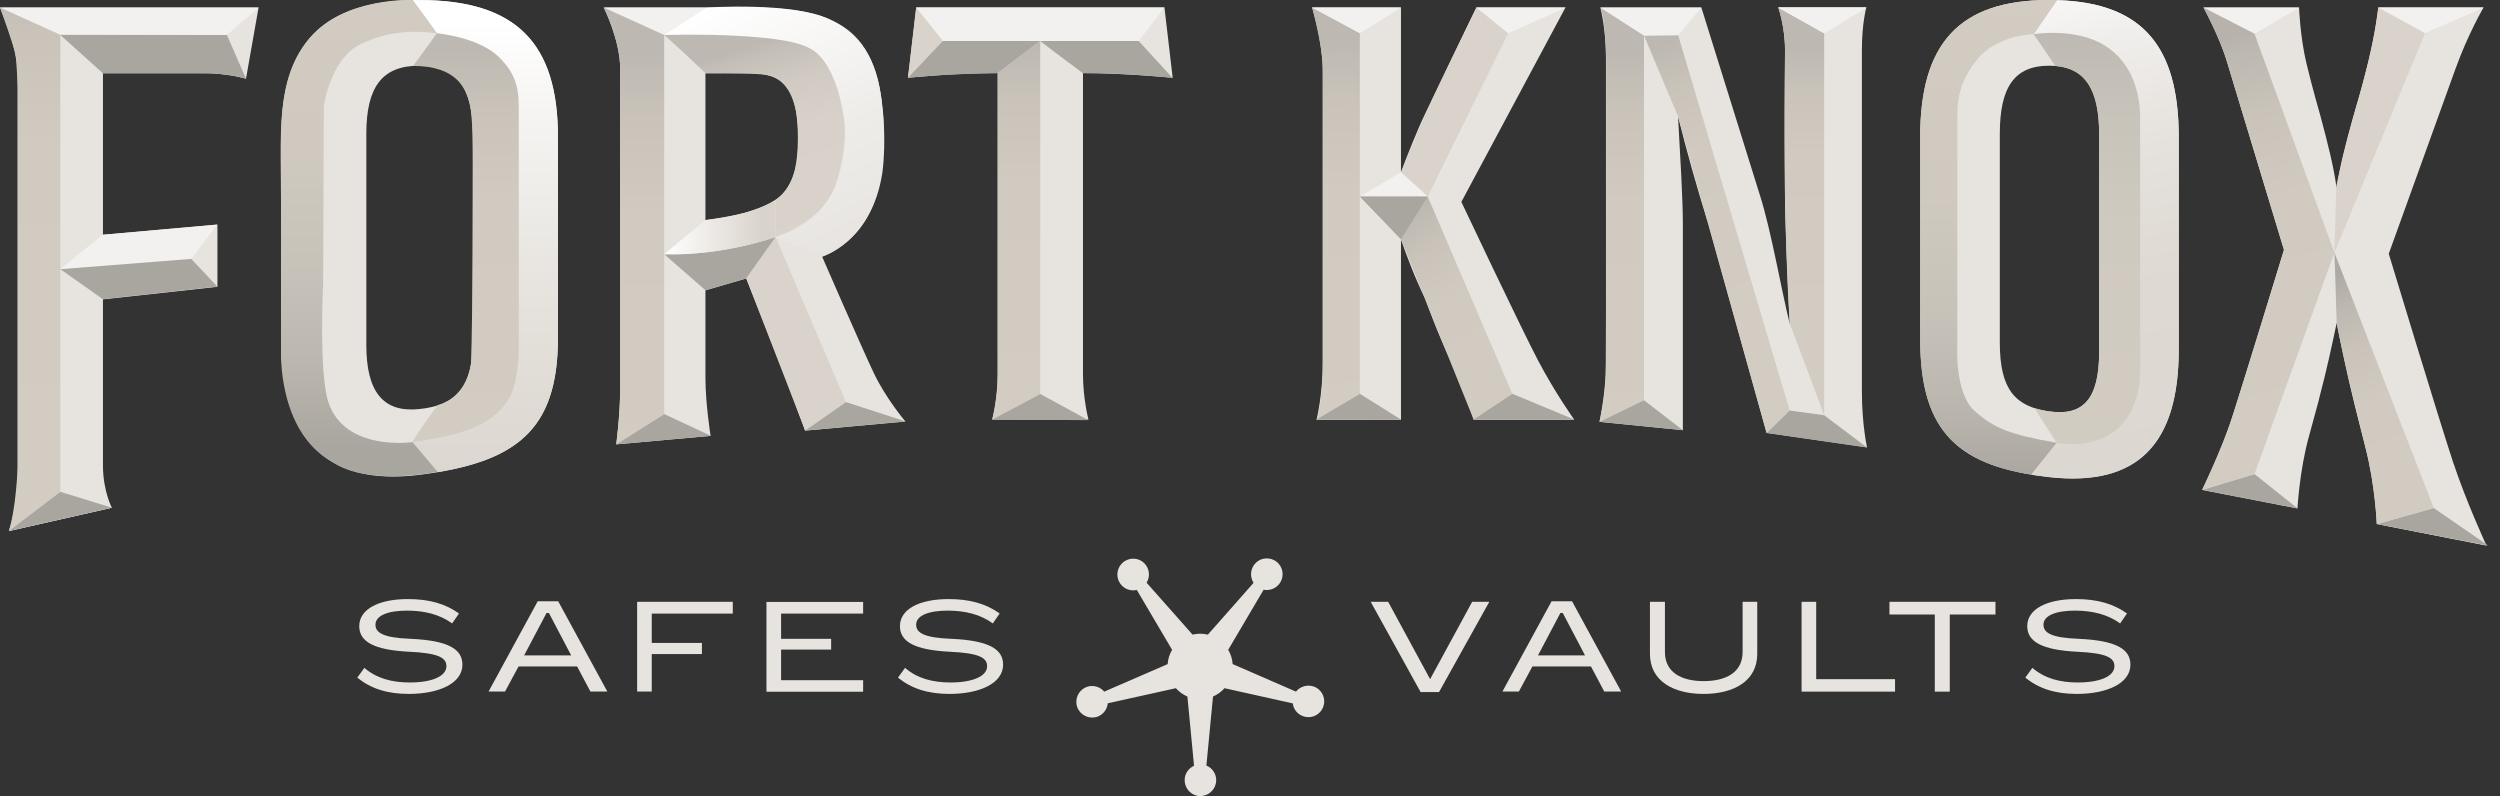<svg width="157" height="50" viewBox="0 0 157 50" fill="none" xmlns="http://www.w3.org/2000/svg">
<rect x="0" y="0" width="157" height="50" fill="#333333" stroke="none"/>
<g clip-path="url(#clip0_337_2259)">
<path d="M25.675 43.578C24.34 43.578 23.292 43.255 22.439 42.552L22.883 41.942C23.622 42.587 24.584 42.86 25.732 42.86C27.124 42.86 28.035 42.473 28.035 41.834C28.035 41.318 27.562 41.016 25.711 40.93C23.486 40.822 22.561 40.298 22.561 39.323C22.561 38.246 23.795 37.622 25.617 37.622C26.938 37.622 27.964 37.909 28.825 38.526L28.394 39.15C27.612 38.584 26.658 38.347 25.56 38.347C24.347 38.347 23.579 38.663 23.579 39.229C23.579 39.724 24.032 40.054 25.811 40.119C28.179 40.227 29.04 40.779 29.04 41.741C29.04 42.91 27.576 43.578 25.675 43.578Z" fill="#E7E4E0"/>
<path d="M32.563 41.856L31.716 43.427H30.683L33.769 37.758H35.053L38.139 43.427H37.077L36.244 41.856H32.563ZM34.321 38.497L32.915 41.16H35.871L34.472 38.497H34.321Z" fill="#E7E4E0"/>
<path d="M40.012 43.434V37.794H46.018V38.533H40.93V40.377H44.08V41.074H40.93V43.427H40.004L40.012 43.434Z" fill="#E7E4E0"/>
<path d="M54.205 38.533H49.053V40.119H52.196V40.794H49.053V42.717H54.205V43.441H48.134V37.801H54.205V38.541V38.533Z" fill="#E7E4E0"/>
<path d="M59.63 43.578C58.295 43.578 57.248 43.255 56.394 42.552L56.838 41.942C57.578 42.587 58.539 42.86 59.687 42.86C61.079 42.86 61.991 42.473 61.991 41.834C61.991 41.318 61.517 41.016 59.666 40.93C57.441 40.822 56.516 40.298 56.516 39.323C56.516 38.246 57.75 37.622 59.572 37.622C60.893 37.622 61.919 37.909 62.78 38.526L62.349 39.15C61.567 38.584 60.613 38.347 59.515 38.347C58.302 38.347 57.535 38.663 57.535 39.229C57.535 39.724 57.987 40.054 59.766 40.119C62.134 40.227 62.995 40.779 62.995 41.741C62.995 42.91 61.531 43.578 59.63 43.578Z" fill="#E7E4E0"/>
<path d="M87.177 37.794L89.811 42.652L92.452 37.794H93.528L90.371 43.463H89.215L86.08 37.794H87.17H87.177Z" fill="#E7E4E0"/>
<path d="M96.233 41.856L95.386 43.427H94.353L97.439 37.758H98.723L101.809 43.427H100.747L99.914 41.856H96.233ZM97.991 38.497L96.585 41.16H99.541L98.142 38.497H97.991Z" fill="#E7E4E0"/>
<path d="M106.982 43.578C105.109 43.578 103.617 42.781 103.617 41.066V37.794H104.557V40.944C104.557 42.243 105.612 42.774 106.989 42.774C108.367 42.774 109.436 42.243 109.436 40.944V37.794H110.355V41.066C110.355 42.788 108.855 43.578 106.982 43.578Z" fill="#E7E4E0"/>
<path d="M113.132 37.794H114.057V42.652H119.009V43.434H113.139V37.794H113.132Z" fill="#E7E4E0"/>
<path d="M118.657 38.591V37.794H125.316V38.591H122.445V43.434H121.505V38.591H118.657Z" fill="#E7E4E0"/>
<path d="M130.425 43.578C129.091 43.578 128.043 43.255 127.189 42.552L127.634 41.942C128.373 42.587 129.334 42.86 130.483 42.86C131.875 42.86 132.786 42.473 132.786 41.834C132.786 41.318 132.312 41.016 130.461 40.93C128.237 40.822 127.311 40.298 127.311 39.323C127.311 38.246 128.545 37.622 130.368 37.622C131.688 37.622 132.714 37.909 133.575 38.526L133.145 39.15C132.363 38.584 131.408 38.347 130.31 38.347C129.098 38.347 128.33 38.663 128.33 39.229C128.33 39.724 128.782 40.054 130.562 40.119C132.929 40.227 133.791 40.779 133.791 41.741C133.791 42.91 132.327 43.578 130.425 43.578Z" fill="#E7E4E0"/>
<path d="M82.506 43.118C82.097 42.968 81.645 43.111 81.386 43.434L77.411 41.705C77.389 41.382 77.289 41.074 77.131 40.808L79.356 37.034C79.714 37.105 80.095 36.976 80.339 36.668C80.633 36.287 80.611 35.764 80.31 35.412C80.267 35.362 80.217 35.319 80.166 35.276C80.109 35.233 80.052 35.197 79.994 35.168C79.578 34.967 79.069 35.068 78.774 35.448C78.509 35.792 78.502 36.259 78.724 36.603L75.854 39.854C75.696 39.818 75.538 39.796 75.373 39.796C75.208 39.796 75.043 39.818 74.892 39.854L72.008 36.596C72.201 36.273 72.209 35.857 71.986 35.52C71.713 35.111 71.19 34.974 70.752 35.175C70.702 35.197 70.651 35.225 70.609 35.254C70.544 35.297 70.479 35.355 70.429 35.412C70.128 35.742 70.078 36.251 70.343 36.639C70.58 36.99 71.003 37.141 71.391 37.048L73.608 40.808C73.45 41.074 73.35 41.382 73.328 41.705L69.346 43.434C69.102 43.147 68.7 43.011 68.312 43.118C67.839 43.255 67.544 43.714 67.602 44.188C67.602 44.238 67.616 44.295 67.631 44.346C67.652 44.425 67.688 44.503 67.731 44.575C67.954 44.956 68.42 45.149 68.858 45.027C69.259 44.913 69.532 44.561 69.568 44.166L73.845 43.219C74.046 43.441 74.29 43.621 74.569 43.743L74.986 48.091C74.648 48.242 74.404 48.572 74.397 48.967C74.383 49.447 74.713 49.864 75.165 49.971C75.222 49.986 75.287 49.993 75.352 49.993C75.43 49.993 75.502 49.993 75.574 49.971C76.019 49.885 76.356 49.498 76.378 49.031C76.392 48.601 76.134 48.228 75.761 48.077L76.177 43.743C76.457 43.621 76.701 43.441 76.901 43.219L81.185 44.173C81.228 44.532 81.472 44.848 81.831 44.977C82.276 45.142 82.764 44.963 83.008 44.575C83.044 44.518 83.08 44.453 83.101 44.382C83.123 44.317 83.137 44.252 83.151 44.195C83.223 43.736 82.958 43.276 82.506 43.111V43.118Z" fill="#E7E4E0"/>
<path d="M156.149 34.264L152.841 31.903L149.261 32.908L156.149 34.264Z" fill="#A9A69F"/>
<path d="M0.56 33.345L3.853 30.906L7.018 31.881L0.56 33.345Z" fill="#A9A69F"/>
<path d="M0.56 33.345C0.56 33.345 1.112 31.767 1.112 29.664V4.578C1.112 3.021 0 0.474 0 0.474H16.238L15.449 4.944C15.449 4.944 14.251 4.6 12.88 4.6H6.465V14.746L13.655 14.107V18.011L6.465 18.8V29.219C6.465 30.834 7.025 31.889 7.025 31.889L0.567 33.352L0.56 33.345Z" fill="#E7E4E0"/>
<path d="M17.659 8.604C17.659 2.77 20.242 0 26.327 0C32.412 0 35.039 2.727 35.039 8.604V21.218C35.039 27.052 32.391 29.061 26.327 29.822C20.328 30.568 17.659 27.346 17.659 21.513V8.604ZM29.693 8.446C29.693 5.489 28.681 4.126 26.327 4.126C23.974 4.126 23.005 5.489 23.005 8.41V21.663C23.005 24.62 24.074 25.926 26.327 25.689C28.66 25.452 29.693 24.326 29.693 21.369V8.446Z" fill="#E7E4E0"/>
<path d="M37.923 0.474H47.022C52.784 0.474 55.504 1.873 55.504 8.683C55.504 12.765 54.169 15.026 51.629 16.116C51.629 16.116 54.104 21.807 54.872 23.421C55.64 25.036 56.86 26.471 56.86 26.471L50.559 27.045L49.354 23.766L46.864 17.487L44.302 18.233V23.766C44.302 25.33 44.625 27.375 44.625 27.375L38.698 27.906C38.698 27.906 38.949 26.076 38.949 24.311V4.334C38.949 2.519 37.916 0.474 37.916 0.474H37.923ZM44.302 4.592V13.82C44.302 13.82 46.161 13.576 47.108 13.268C49.074 12.629 50.108 11.912 50.108 8.683C50.108 5.454 49.189 4.6 47.065 4.6H44.295L44.302 4.592Z" fill="#E7E4E0"/>
<path d="M68.348 26.349H62.313C62.313 26.349 62.658 25.108 62.658 23.594V4.592C59.694 4.592 57.025 4.887 57.025 4.887L57.542 0.466H73.127L73.644 4.887C73.644 4.887 70.759 4.592 68.011 4.592V23.486C68.011 25.05 68.355 26.349 68.355 26.349H68.348Z" fill="#E7E4E0"/>
<path d="M91.776 12.687C91.776 12.687 95.508 20.58 96.599 22.654C97.689 24.72 98.859 26.349 98.859 26.349H92.544C92.544 26.349 91.942 24.369 91.124 22.697C90.305 21.017 89.487 18.729 89.487 18.729C88.885 17.523 88.282 15.923 87.981 15.033V26.356H82.678C82.678 26.356 83.073 24.799 83.073 22.697V4.585C83.073 2.598 82.398 0.466 82.398 0.466H87.981V10.821C88.368 9.773 89.014 8.137 89.531 7.082L92.717 0.466H98.314L91.769 12.687H91.776Z" fill="#E7E4E0"/>
<path d="M107.233 13.899C106.544 11.718 105.898 9.386 105.382 7.319C105.511 9.651 105.683 12.536 105.683 14.014V27.016L100.445 26.492C100.445 26.492 100.854 24.663 100.854 22.811V3.681C100.854 1.751 100.502 0.474 100.502 0.474H106.846L110.548 12.342C111.237 14.524 111.883 18.284 112.399 20.35C112.27 18.018 112.098 13.706 112.098 12.227V3.172C112.098 1.607 111.675 0.466 111.675 0.466H117.207C117.207 0.466 116.927 1.449 116.927 3.114V24.577C116.927 26.686 117.25 28.093 117.25 28.093L110.943 27.181L107.24 13.885L107.233 13.899Z" fill="#E7E4E0"/>
<path d="M120.587 8.604C120.587 2.77 122.998 0 128.688 0C134.379 0 136.825 2.727 136.825 8.604V21.943C136.825 27.777 134.335 30.59 128.688 29.958C123.048 29.334 120.594 27.196 120.594 21.355V8.604H120.587ZM131.831 8.446C131.831 5.489 130.884 4.126 128.688 4.126C126.492 4.126 125.588 5.489 125.588 8.41V21.52C125.588 24.476 126.564 25.531 128.688 25.84C130.841 26.148 131.831 25.057 131.831 22.101V8.446Z" fill="#E7E4E0"/>
<path d="M41.712 2.196L37.923 0.474H44.381L41.712 2.196Z" fill="#F2F1F0"/>
<path d="M145.637 25.072C145.637 25.072 145.573 25.323 144.984 27.468C144.403 29.6 144.281 31.932 144.281 31.932L138.296 30.769C138.296 30.769 139.358 28.624 140.033 26.65C140.707 24.677 143.434 15.693 143.434 15.693C143.434 15.693 140.514 6.071 139.918 4.083C139.33 2.095 138.375 0.474 138.375 0.474H144.381C144.381 0.474 144.446 2.318 144.848 3.99C145.25 5.662 145.716 7.255 145.716 7.255C146.182 8.991 146.57 10.512 146.742 11.847C146.914 10.534 147.302 9.049 147.783 7.341C147.783 7.341 148.235 5.863 148.701 4.011C149.168 2.16 149.354 0.466 149.354 0.466H155.97C155.97 0.466 155.001 2.11 154.205 4.32C153.408 6.53 150.014 15.937 150.014 15.937C150.014 15.937 153.207 26.471 154.04 28.983C154.879 31.515 156.149 34.257 156.149 34.257L149.261 32.908C149.261 32.908 149.196 30.604 148.543 28.064C147.897 25.538 147.869 25.416 147.869 25.416C147.388 23.464 147.044 21.8 146.742 20.286C146.441 21.721 146.104 23.285 145.63 25.072H145.637Z" fill="#E7E4E0"/>
<path d="M138.383 0.474H144.389L141.583 2.117L138.383 0.474Z" fill="#F2F1F0"/>
<path d="M149.354 0.474H155.97L152.289 2.074L149.354 0.474Z" fill="#F2F1F0"/>
<path d="M25.897 0.007C26.041 0.007 26.177 0.007 26.32 0.007C32.456 5.58328e-07 35.039 2.727 35.039 8.604V21.218C35.039 26.672 32.728 28.782 27.476 29.65L25.897 27.756C25.897 27.756 28.645 25.89 29.241 25.818C29.836 25.746 31.415 20.752 31.307 19.037C31.2 17.322 31.063 5.741 30.253 4.887C29.442 4.033 27.447 2.088 27.447 2.088L25.897 0.007Z" fill="url(#paint0_linear_337_2259)"/>
<path d="M129.191 0.014C134.558 0.172 136.826 2.906 136.826 8.611V21.95C136.826 27.784 134.336 30.597 128.688 29.966C128.308 29.922 127.949 29.872 127.598 29.822L129.162 27.82C129.162 27.82 132.908 26.442 132.972 23.543C133.037 20.644 133.833 5.102 131.989 4.248C130.145 3.394 127.72 2.153 127.72 2.153L129.191 0.014Z" fill="url(#paint1_linear_337_2259)"/>
<path d="M27.483 29.636L25.904 27.763C25.904 27.763 21.642 28.387 20.616 25.237C20.013 23.35 20.293 17.853 20.293 17.853L20.336 6.673C20.336 6.673 20.759 3.294 23.106 2.583C23.106 2.583 24.864 1.693 27.447 2.102C26.572 0.847 25.919 -2.24914e-07 25.919 -2.24914e-07C25.919 -2.24914e-07 21.649 -0.201 19.453 2.382C17.257 4.966 17.652 8.345 17.652 13.261V22.022C17.652 22.022 17.408 27.059 20.838 28.99C23.098 30.568 27.468 29.628 27.468 29.628L27.483 29.636Z" fill="url(#paint2_linear_337_2259)"/>
<path d="M25.947 4.14L27.44 2.088C27.44 2.088 30.03 2.325 31.307 3.559C32.578 4.793 32.578 5.805 32.578 7.14V21.735C32.578 21.735 32.656 24.232 31.752 25.359C30.848 26.478 29.657 27.253 25.897 27.756C26.27 27.095 27.476 25.445 27.476 25.445C27.476 25.445 29.219 25.129 29.578 22.855C29.693 19.941 29.693 10.964 29.693 10.964C29.693 10.964 29.736 7.721 29.535 6.688C29.334 5.654 28.76 4.14 25.947 4.14Z" fill="url(#paint3_linear_337_2259)"/>
<path d="M41.712 2.196V26.005L38.698 27.906C38.698 27.906 38.949 26.076 38.949 24.311V4.334C38.949 2.519 37.916 0.474 37.916 0.474L41.705 2.196H41.712Z" fill="url(#paint4_linear_337_2259)"/>
<path d="M48.708 14.882L53.129 25.251L50.567 27.038L46.864 17.48L48.708 14.882Z" fill="#D9D3CB"/>
<path d="M47.395 2.282C47.395 2.282 51.227 2.203 52.188 4.399C53.15 6.594 53.408 8.589 52.476 11.639C51.607 14 48.708 14.882 48.708 14.882V12.55C48.708 12.55 50.273 11.696 50.115 8.683C50.115 8.683 50.352 5.166 48.213 4.729C48.213 4.729 47.969 4.578 44.31 4.6C43.219 3.545 41.719 2.196 41.719 2.196C41.719 2.196 45.085 1.973 47.402 2.282H47.395Z" fill="url(#paint5_linear_337_2259)"/>
<path d="M85.405 12.342H89.66L94.977 24.735L98.859 26.349H92.545L87.981 15.026L85.405 12.342Z" fill="url(#paint6_linear_337_2259)"/>
<path d="M82.678 26.349H87.981L85.397 24.735V2.088L82.398 0.466C82.398 0.466 83.065 2.885 83.065 4.205C83.065 5.525 83.065 23.386 83.065 23.386C83.065 23.386 83.015 25.488 82.685 26.349H82.678Z" fill="url(#paint7_linear_337_2259)"/>
<path d="M87.981 10.821L89.66 12.342L94.719 2.088L92.724 0.466C92.724 0.466 91.023 3.947 90.069 5.97C89.115 7.994 87.981 10.821 87.981 10.821Z" fill="#D9D3CB"/>
<path d="M100.51 0.474L103.243 2.232V25.136L100.452 26.492C100.452 26.492 100.811 24.957 100.84 23.637C100.868 22.323 100.868 3.674 100.868 3.674C100.868 3.674 100.825 1.162 100.517 0.466L100.51 0.474Z" fill="url(#paint8_linear_337_2259)"/>
<path d="M112.407 20.343L114.559 26.069V2.088L111.675 0.466C111.675 0.466 112.12 1.815 112.098 3.172C111.919 13.921 112.4 20.343 112.4 20.343H112.407Z" fill="url(#paint9_linear_337_2259)"/>
<path d="M127.77 25.631C128.05 25.718 128.351 25.789 128.681 25.832C130.834 26.141 131.824 25.05 131.824 22.094V8.446C131.824 5.676 130.992 4.305 129.076 4.14L127.712 2.146C127.712 2.146 130.296 1.715 132.14 2.834C133.984 3.954 134.35 5.949 134.4 7.19V23.364C134.4 23.364 134.508 26.098 132.448 27.318C131.02 28.186 129.155 27.813 129.155 27.813L127.763 25.631H127.77Z" fill="url(#paint10_linear_337_2259)"/>
<path d="M127.569 29.808C122.718 29.026 120.587 26.794 120.587 21.355V8.604C120.587 2.77 122.998 0 128.688 0C128.86 0 129.025 0 129.191 0.007L127.72 2.146C127.72 2.146 125.409 2.174 124.16 3.739C122.912 5.303 122.919 6.422 122.919 7.836V21.742C122.919 21.742 122.754 24.67 123.981 25.782C125.208 26.894 126.227 27.296 129.162 27.806C128.81 28.251 127.569 29.8 127.569 29.8V29.808Z" fill="url(#paint11_linear_337_2259)"/>
<path d="M62.651 4.592L65.327 2.576V24.742L62.306 26.349C62.306 26.349 62.651 25.05 62.651 23.472V4.592Z" fill="url(#paint12_linear_337_2259)"/>
<path d="M62.306 26.349L65.327 24.742L68.348 26.385L62.306 26.349Z" fill="#A9A69F"/>
<path d="M0 0.474L3.674 2.138L14.244 2.196L16.238 0.474H0Z" fill="#F2F1F0"/>
<path d="M3.789 16.906L6.458 14.739L13.648 14.1L12.012 16.26L3.789 16.906Z" fill="#F2F1F0"/>
<path d="M55.432 6.86C55.432 6.86 55.669 8.79 55.417 10.821C54.75 15.22 51.636 16.116 51.636 16.116C51.636 16.116 50.559 15.665 48.708 14.882C53.545 13.662 53.085 8.087 53.085 8.087C53.085 8.087 52.791 4.083 50.868 3.028C48.945 1.973 41.712 2.196 41.712 2.196L44.381 0.474C44.381 0.474 49.813 0.108 52.088 1.213C54.37 2.318 55.202 4.183 55.425 6.867L55.432 6.86Z" fill="url(#paint13_linear_337_2259)"/>
<path d="M57.535 0.474L59.214 2.576H71.513L73.12 0.474H57.535Z" fill="#F2F1F0"/>
<path d="M82.398 0.474L85.404 2.088L87.981 0.474H82.398Z" fill="#F2F1F0"/>
<path d="M85.405 12.342L87.981 10.821L89.66 12.342H85.405Z" fill="#F2F1F0"/>
<path d="M92.724 0.474L94.719 2.088L98.321 0.474H92.724Z" fill="#F2F1F0"/>
<path d="M111.675 0.474H117.207L114.559 2.088L111.675 0.474Z" fill="#F2F1F0"/>
<path d="M57.018 4.887L59.213 2.576L57.534 0.474L57.018 4.887Z" fill="#D9D3CB"/>
<path d="M138.296 30.762L141.583 29.772L144.281 31.924" fill="#A9A69F"/>
<path d="M149.261 32.908L152.841 31.903L156.257 34.264" fill="#A9A69F"/>
<path d="M141.583 2.117L138.383 0.474C138.383 0.474 139.437 2.519 139.767 3.595C140.097 4.671 143.434 15.693 143.434 15.693C143.434 15.693 140.765 24.376 140.176 26.213C139.588 28.05 138.296 30.762 138.296 30.762L141.583 29.772L146.599 15.858L141.583 2.117Z" fill="url(#paint14_linear_337_2259)"/>
<path d="M146.599 15.858L152.841 31.903L149.261 32.915C149.261 32.915 149.146 30.432 148.579 28.215C148.012 25.99 147.187 22.625 146.742 20.286C146.685 17.997 146.599 15.858 146.599 15.858Z" fill="url(#paint15_linear_337_2259)"/>
<path d="M146.599 15.858L146.721 11.682C146.721 11.682 147.331 8.776 148.263 5.683C148.263 5.683 149.189 2.361 149.354 0.481C149.986 0.825 152.289 2.088 152.289 2.088L146.606 15.865L146.599 15.858Z" fill="#D9D3CB"/>
<path d="M38.706 27.906L41.712 26.005L44.633 27.368L38.706 27.906Z" fill="#A9A69F"/>
<path d="M50.567 27.038L53.129 25.251L56.867 26.464L50.567 27.038Z" fill="#A9A69F"/>
<path d="M41.712 15.966L44.302 18.226L46.864 17.48L48.708 14.882C48.708 14.882 45.35 16.095 41.712 15.966Z" fill="#A9A69F"/>
<path d="M3.566 2.088L0 0.474C0 0.474 0.861 2.827 0.962 3.394C1.062 3.961 1.112 5.583 1.112 5.583V29.348C1.112 29.348 0.997 31.996 0.56 33.345L3.789 30.884V2.196L3.566 2.095V2.088Z" fill="url(#paint16_linear_337_2259)"/>
<path d="M3.789 2.196L6.458 4.6H13.139C13.139 4.6 14.53 4.643 15.449 4.944C15.284 4.571 14.251 2.196 14.251 2.196H3.789Z" fill="#A9A69F"/>
<path d="M3.789 16.906L12.012 16.26L13.648 17.997L6.458 18.786L3.789 16.906Z" fill="#A9A69F"/>
<path d="M82.678 26.349L85.404 24.735L87.981 26.356L82.678 26.349Z" fill="#A9A69F"/>
<path d="M92.544 26.349L94.977 24.735L98.859 26.349H92.544Z" fill="#A9A69F"/>
<path d="M85.405 12.342L87.981 15.026L89.66 12.342H85.405Z" fill="#A9A69F"/>
<path d="M100.452 26.492L103.243 25.136L105.683 27.016L100.452 26.492Z" fill="#A9A69F"/>
<path d="M57.018 4.887L59.206 2.576H65.32L62.644 4.592C62.644 4.592 59.493 4.621 57.011 4.887H57.018Z" fill="#A9A69F"/>
<path d="M65.327 2.576H71.512L73.629 4.887C73.629 4.887 70.3 4.557 67.996 4.592C66.992 3.853 65.32 2.576 65.32 2.576H65.327Z" fill="#A9A69F"/>
<path d="M103.243 2.232L105.389 2.21L112.392 25.782L110.943 27.196L105.382 7.319L103.243 2.232Z" fill="url(#paint17_linear_337_2259)"/>
<path d="M110.943 27.196L112.392 25.782L114.559 26.076L117.25 28.107" fill="#A9A69F"/>
<path d="M100.509 0.474L103.243 2.232L105.389 2.21L106.845 0.474H100.509Z" fill="#F2F1F0"/>
<path d="M111.675 0.474L114.559 2.088L117.207 0.474H111.675Z" fill="#F2F1F0"/>
<path d="M41.712 15.966L44.302 13.82C44.302 13.82 47.022 13.605 48.708 12.55V14.882C48.708 14.882 45.515 16.066 41.712 15.966Z" fill="url(#paint18_linear_337_2259)"/>
<path d="M0.56 33.345L3.789 30.884L7.018 31.881L0.56 33.345Z" fill="#A9A69F"/>
</g>
<defs>
<linearGradient id="paint0_linear_337_2259" x1="30.468" y1="29.75" x2="30.468" y2="1.457" gradientUnits="userSpaceOnUse">
<stop stop-color="#DCD7D0"/>
<stop offset="0.3" stop-color="#E3DFD9"/>
<stop offset="0.8" stop-color="#F5F4F2"/>
<stop offset="1" stop-color="white"/>
</linearGradient>
<linearGradient id="paint1_linear_337_2259" x1="134.658" y1="29.887" x2="127.734" y2="-2.813" gradientUnits="userSpaceOnUse">
<stop stop-color="#DCD7D0"/>
<stop offset="0.35" stop-color="#DED9D2"/>
<stop offset="0.6" stop-color="#E5E1DC"/>
<stop offset="0.82" stop-color="#F0EEEC"/>
<stop offset="1" stop-color="white"/>
</linearGradient>
<linearGradient id="paint2_linear_337_2259" x1="22.553" y1="-4.635" x2="22.553" y2="28.085" gradientUnits="userSpaceOnUse">
<stop stop-color="#D2CCC2"/>
<stop offset="0.43" stop-color="#CFC9BF"/>
<stop offset="0.67" stop-color="#C7C2B9"/>
<stop offset="0.85" stop-color="#BAB5AD"/>
<stop offset="1" stop-color="#A9A69F"/>
</linearGradient>
<linearGradient id="paint3_linear_337_2259" x1="29.241" y1="28.695" x2="29.241" y2="2.763" gradientUnits="userSpaceOnUse">
<stop stop-color="#D2CCC2"/>
<stop offset="0.62" stop-color="#D0CAC0"/>
<stop offset="0.84" stop-color="#C9C3BA"/>
<stop offset="0.99" stop-color="#BDB8B1"/>
<stop offset="1" stop-color="#BDB8B1"/>
</linearGradient>
<linearGradient id="paint4_linear_337_2259" x1="39.818" y1="30.848" x2="39.818" y2="3.035" gradientUnits="userSpaceOnUse">
<stop stop-color="#D2CCC2"/>
<stop offset="0.62" stop-color="#D0CAC0"/>
<stop offset="0.84" stop-color="#C9C3BA"/>
<stop offset="0.99" stop-color="#BDB8B1"/>
<stop offset="1" stop-color="#BDB8B1"/>
</linearGradient>
<linearGradient id="paint5_linear_337_2259" x1="50.918" y1="15.837" x2="46.879" y2="2.928" gradientUnits="userSpaceOnUse">
<stop stop-color="#D9D3CB"/>
<stop offset="0.58" stop-color="#D7D1C9"/>
<stop offset="0.79" stop-color="#D0CAC2"/>
<stop offset="0.94" stop-color="#C4BFB8"/>
<stop offset="1" stop-color="#BDB8B1"/>
</linearGradient>
<linearGradient id="paint6_linear_337_2259" x1="96.219" y1="27.181" x2="86.725" y2="11.955" gradientUnits="userSpaceOnUse">
<stop stop-color="#D2CCC2"/>
<stop offset="0.55" stop-color="#D0CAC0"/>
<stop offset="0.74" stop-color="#C9C3BA"/>
<stop offset="0.88" stop-color="#BDB8B0"/>
<stop offset="1" stop-color="#ACA8A1"/>
</linearGradient>
<linearGradient id="paint7_linear_337_2259" x1="85.34" y1="27.949" x2="85.075" y2="2.146" gradientUnits="userSpaceOnUse">
<stop stop-color="#D2CCC2"/>
<stop offset="0.62" stop-color="#D0CAC0"/>
<stop offset="0.84" stop-color="#C9C3BA"/>
<stop offset="0.99" stop-color="#BDB8B1"/>
<stop offset="1" stop-color="#BDB8B1"/>
</linearGradient>
<linearGradient id="paint8_linear_337_2259" x1="101.844" y1="28.609" x2="101.844" y2="2.928" gradientUnits="userSpaceOnUse">
<stop stop-color="#D2CCC2"/>
<stop offset="0.62" stop-color="#D0CAC0"/>
<stop offset="0.84" stop-color="#C9C3BA"/>
<stop offset="0.99" stop-color="#BDB8B1"/>
<stop offset="1" stop-color="#BDB8B1"/>
</linearGradient>
<linearGradient id="paint9_linear_337_2259" x1="113.117" y1="20.644" x2="113.117" y2="2.87" gradientUnits="userSpaceOnUse">
<stop stop-color="#D2CCC2"/>
<stop offset="0.62" stop-color="#D0CAC0"/>
<stop offset="0.84" stop-color="#C9C3BA"/>
<stop offset="0.99" stop-color="#BDB8B1"/>
<stop offset="1" stop-color="#BDB8B1"/>
</linearGradient>
<linearGradient id="paint10_linear_337_2259" x1="131.063" y1="30.188" x2="131.063" y2="1.751" gradientUnits="userSpaceOnUse">
<stop stop-color="#D2CCC2"/>
<stop offset="0.57" stop-color="#CFCAC0"/>
<stop offset="0.82" stop-color="#C8C3BA"/>
<stop offset="1" stop-color="#BDB8B1"/>
</linearGradient>
<linearGradient id="paint11_linear_337_2259" x1="124.892" y1="-1.277" x2="124.892" y2="30.403" gradientUnits="userSpaceOnUse">
<stop stop-color="#D2CCC2"/>
<stop offset="0.43" stop-color="#CFC9BF"/>
<stop offset="0.67" stop-color="#C7C2B9"/>
<stop offset="0.85" stop-color="#BAB5AD"/>
<stop offset="1" stop-color="#A9A69F"/>
</linearGradient>
<linearGradient id="paint12_linear_337_2259" x1="63.82" y1="25.847" x2="63.82" y2="2.54" gradientUnits="userSpaceOnUse">
<stop stop-color="#D2CCC2"/>
<stop offset="0.62" stop-color="#D0CAC0"/>
<stop offset="0.84" stop-color="#C9C3BA"/>
<stop offset="0.99" stop-color="#BDB8B1"/>
<stop offset="1" stop-color="#BDB8B1"/>
</linearGradient>
<linearGradient id="paint13_linear_337_2259" x1="54.535" y1="15.578" x2="46.405" y2="-0.617" gradientUnits="userSpaceOnUse">
<stop stop-color="#E7E4E0"/>
<stop offset="0.41" stop-color="#EEECE9"/>
<stop offset="1" stop-color="white"/>
</linearGradient>
<linearGradient id="paint14_linear_337_2259" x1="143.829" y1="28.172" x2="136.725" y2="3.157" gradientUnits="userSpaceOnUse">
<stop stop-color="#D2CCC2"/>
<stop offset="0.59" stop-color="#D0CAC0"/>
<stop offset="0.8" stop-color="#C9C3BA"/>
<stop offset="0.95" stop-color="#BDB8B0"/>
<stop offset="1" stop-color="#B7B2AB"/>
</linearGradient>
<linearGradient id="paint15_linear_337_2259" x1="152.11" y1="34.745" x2="145.321" y2="17.918" gradientUnits="userSpaceOnUse">
<stop stop-color="#D2CCC2"/>
<stop offset="0.55" stop-color="#D0CAC0"/>
<stop offset="0.75" stop-color="#C9C3BA"/>
<stop offset="0.89" stop-color="#BDB8B0"/>
<stop offset="1" stop-color="#AEAAA3"/>
</linearGradient>
<linearGradient id="paint16_linear_337_2259" x1="1.894" y1="29.04" x2="1.894" y2="-3.057" gradientUnits="userSpaceOnUse">
<stop stop-color="#D2CCC2"/>
<stop offset="0.62" stop-color="#D0CAC0"/>
<stop offset="0.84" stop-color="#C9C3BA"/>
<stop offset="0.99" stop-color="#BDB8B1"/>
<stop offset="1" stop-color="#BDB8B1"/>
</linearGradient>
<linearGradient id="paint17_linear_337_2259" x1="110.247" y1="20.537" x2="103.925" y2="2.799" gradientUnits="userSpaceOnUse">
<stop stop-color="#D2CCC2"/>
<stop offset="0.62" stop-color="#D0CAC0"/>
<stop offset="0.84" stop-color="#C9C3BA"/>
<stop offset="0.99" stop-color="#BDB8B1"/>
<stop offset="1" stop-color="#BDB8B1"/>
</linearGradient>
<linearGradient id="paint18_linear_337_2259" x1="41.712" y1="14.265" x2="47.854" y2="14.265" gradientUnits="userSpaceOnUse">
<stop stop-color="white"/>
<stop offset="1" stop-color="#D9D3CB"/>
</linearGradient>
<clipPath id="clip0_337_2259">
<rect width="156.257" height="50" fill="white"/>
</clipPath>
</defs>
</svg>
